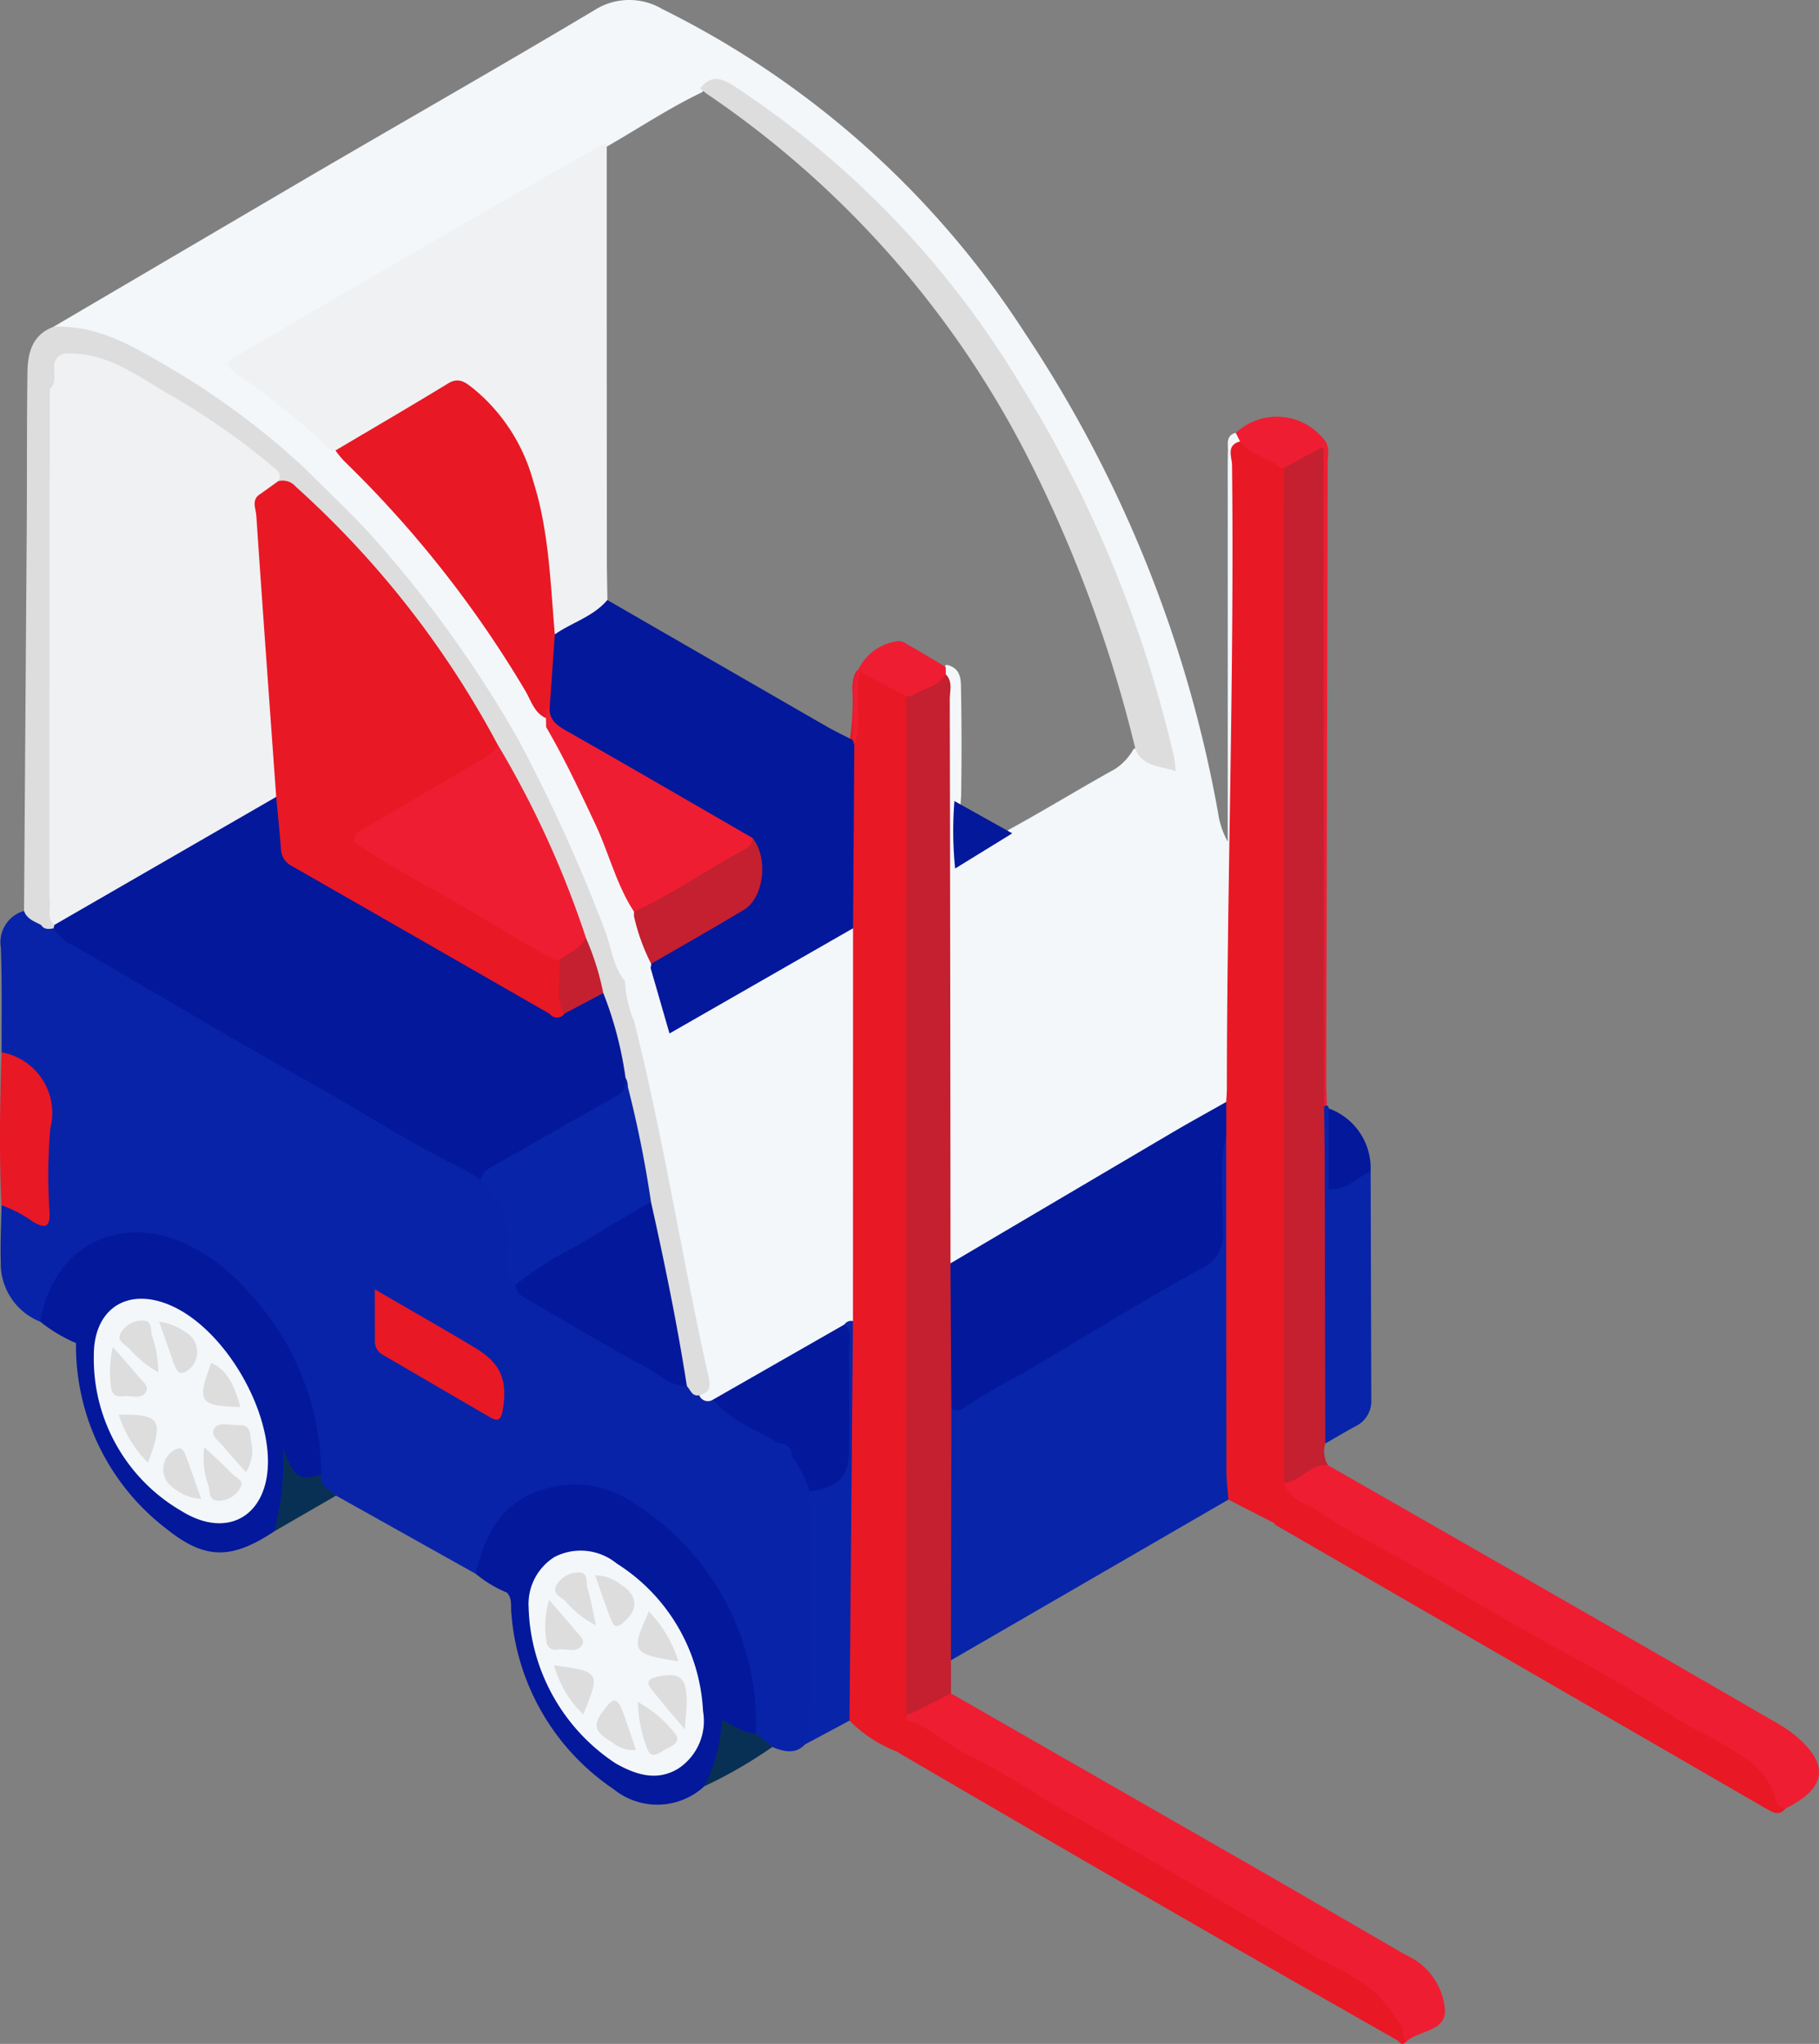 <svg xmlns="http://www.w3.org/2000/svg" width="105.547" height="118.546" viewBox="0 0 105.547 118.546">
  <rect x="0" y="0" width="105.547" height="118.546" fill="#808080" stroke="none"/>
  <g id="forklift" transform="translate(-485.062 -337.978)">
    <path id="Path_290" data-name="Path 290" d="M494.164,356.934q7.454-4.377,14.909-8.752c5.492-3.207,11.019-6.356,16.481-9.613a3.754,3.754,0,0,1,3.94-.065,52.982,52.982,0,0,1,21.018,18.756,73.537,73.537,0,0,1,11.232,27.867,4.781,4.781,0,0,0,.56,1.663q0-10.186,0-20.372c0-.764-.007-1.529.011-2.292.01-.4-.132-.886.452-1.046a.556.556,0,0,1,.259.8,13.354,13.354,0,0,0-.106,2.281c0,6.611.173,13.229-.058,19.832-.179,5.124-.048,10.248-.287,15.365-.14.7-.7,1.028-1.244,1.349-4.723,2.794-9.489,5.515-14.223,8.29-.421.247-.919.626-1.2-.193a8.4,8.4,0,0,1-.118-2.03c.008-10.353-.024-20.707.014-31.06a2.3,2.3,0,0,0-.058-.505.818.818,0,0,1,.224-.675c.925.19.846.954.859,1.6.038,1.993.033,3.987.006,5.976a21.873,21.873,0,0,0,.019,3.473,15.688,15.688,0,0,0,2.778-1.5c2.066-1.127,4.07-2.363,6.128-3.5a3.29,3.29,0,0,0,1.092-1.185c.727-.009,1.094.962,2.031.669-.224-1.052-.479-2.112-.777-3.158a68.021,68.021,0,0,0-13.8-26.243,45.62,45.62,0,0,0-9.929-8.871c-.789-.5-1.572-1.314-2.615-.446-1.863.89-3.58,2.035-5.365,3.062q-10.377,6.031-20.75,12.068c-.973.564-.951.667-.033,1.371a48.853,48.853,0,0,1,4.054,3.263c.3.287.706.493.728.985a1.983,1.983,0,0,1-1.672,1.1c-1.782-.988-3.15-2.532-4.863-3.621-2.385-1.516-4.668-3.193-7.41-4.081C495.692,357.26,494.82,357.525,494.164,356.934Z" transform="translate(-6.002)" fill="#f3f7fa"/>
    <path id="Path_291" data-name="Path 291" d="M512.733,531.533l-8.1-4.534c-.811.008-1.051-.521-1.132-1.2a15.732,15.732,0,0,0-5.985-12.023,6.153,6.153,0,0,0-6.166-1.391,4.961,4.961,0,0,0-3.182,3.228c-.168.469-.194,1.017-.7,1.3a3.628,3.628,0,0,1-2.292-3.474c-.034-1.095.026-2.192.044-3.288.663-.31,1.113.189,1.619.443.53.267.816.135.82-.459.017-2.147.059-4.3-.022-6.442-.026-.677-.544-1.006-1.058-1.318s-1.075-.512-1.354-1.088c-.008-2.022.03-4.045-.044-6.065a1.9,1.9,0,0,1,1.344-2.139,7.2,7.2,0,0,1,1.13.623c.251.134.528.212.774.357,3.558,2.306,7.314,4.275,10.958,6.432,4.266,2.524,8.59,4.947,12.873,7.443a6.972,6.972,0,0,1,.942.633,4.374,4.374,0,0,1,1.654,3,14.847,14.847,0,0,0,.132,2.83c.079.092.152.188.226.283a16.185,16.185,0,0,0,3.849,2.421,58.318,58.318,0,0,0,5.863,3.289,3.305,3.305,0,0,1,.856.583,1.88,1.88,0,0,0,.867.44c1.191.883,2.541,1.511,3.756,2.355.317.284.614.589.918.888a3.651,3.651,0,0,1,1,2.293,1.869,1.869,0,0,1-.063.428c-.117,4.22-.014,8.438-.047,12.654.023.5.1,1.013-.361,1.386-.592.62-1.251.416-1.914.155a1.084,1.084,0,0,1-1.1-.736,16.815,16.815,0,0,0-2.1-7.781,14.365,14.365,0,0,0-4.43-5,6.582,6.582,0,0,0-4.169-1.341,5.052,5.052,0,0,0-4.693,3.521C513.278,530.7,513.253,531.258,512.733,531.533Z" transform="translate(-0.069 -102.276)" fill="#0823a8"/>
    <path id="Path_292" data-name="Path 292" d="M662.245,552.412l-16.1,9.321a1.192,1.192,0,0,1-.416-1.021c0-4.4-.169-8.8.083-13.193.505-.932,1.543-1.141,2.352-1.62,4.085-2.423,8.215-4.772,12.317-7.166a1.863,1.863,0,0,0,1.1-1.817c-.031-1.4-.016-2.8,0-4.2a2.029,2.029,0,0,1,.226-1.233c.3-.417.473-.127.621.166a5.629,5.629,0,0,1,.15,1.767q.007,8.515,0,17.031A3.088,3.088,0,0,1,662.245,552.412Z" transform="translate(-105.907 -127.457)" fill="#0824a8"/>
    <path id="Path_293" data-name="Path 293" d="M631.662,514.641a7.813,7.813,0,0,1-2.74-1.791,2.614,2.614,0,0,1-.42-2.052c.2-6.208.352-12.415.3-18.627-.008-.845.006-1.691-.014-2.536q-.1-11.315,0-22.629c-.015-3.513-.133-7.026.064-10.538a14.54,14.54,0,0,0,.231-3.54c.085-1.12.4-1.347,1.343-.824.72.4,1.64.549,2.049,1.413a44.08,44.08,0,0,1,.108,4.545q-.01,3.436,0,6.872c.007,5.251-.033,10.5.024,15.752-.017,4.652.148,9.305-.083,13.956-.422,1.986-.106,4-.2,5.994-.023.5,0,1,0,1.5q-.011,4.435,0,8.869c-.01.874.033,1.749-.03,2.62C632.266,514.05,632.354,514.61,631.662,514.641Z" transform="translate(-94.568 -75.078)" fill="#e81825"/>
    <path id="Path_294" data-name="Path 294" d="M693.481,474.523c-.039-.547-.112-1.093-.113-1.64q-.015-9.729-.012-19.459a1.714,1.714,0,0,1,0-1.969c.013-.253.037-.507.038-.761.008-12.057.437-24.112.3-36.171-.005-.466-.367-1.154.468-1.374,1.047.384,2.149.7,2.592,1.905.139,2.7.023,5.4.068,8.1q-.01,13.448,0,26.895c-.01,2.73,0,5.459,0,8.189-.009,2.882,0,5.763,0,8.645-.009,1.962,0,3.924,0,5.886-.012.666.048,1.334,0,2-.031.456.054,1.059-.684,1.113Z" transform="translate(-137.143 -49.568)" fill="#e81825"/>
    <path id="Path_295" data-name="Path 295" d="M639.186,495.371q0-7.009,0-14.019a2.6,2.6,0,0,0,.124-1.372q.016-7.2.007-14.391,0-3.4,0-6.807,0-2.167,0-4.334c.247-1.173,1.3-1.284,2.166-1.637.414.431.224.969.225,1.456q.034,16.352.042,32.7c.073.153.05-.068.079.1a21.578,21.578,0,0,1-.027,8.312q-.012,7.309-.025,14.617,0,.961,0,1.922c-.782.668-1.439,1.638-2.711,1.12-.01-.519,0-1.036,0-1.555q0-4.363,0-8.724C639.137,500.3,638.912,497.83,639.186,495.371Z" transform="translate(-101.536 -75.72)" fill="#c42030"/>
    <path id="Path_296" data-name="Path 296" d="M705.953,471.647a1.522,1.522,0,0,0,.159,1.262c-.856.4-1.464,1.5-2.659.93-.029-.294-.014-.588-.018-.883q0-2.848,0-5.695,0-4.307,0-8.613,0-4.094,0-8.188,0-13.471,0-26.94c.027-2.818-.053-5.637.04-8.456a1.322,1.322,0,0,1,.64-.763c.506-.3,1.062-.779,1.626-.484.5.26.224.931.225,1.413q.022,18.4.013,36.793c.484,2.005.214,4.049.261,6.072.092,3.939.03,7.883.025,11.824A3.1,3.1,0,0,1,705.953,471.647Z" transform="translate(-143.989 -49.948)" fill="#c42030"/>
    <path id="Path_297" data-name="Path 297" d="M528.332,455.583c-.431.083-.5-.319-.715-.53a2.82,2.82,0,0,1-.626-1.633c-.524-3-1.166-5.985-1.758-8.976-.443-2.392-.94-4.774-1.426-7.156-.376-1.622-.742-3.246-1.258-4.83-.336-1.1-.7-2.2-1.034-3.308a78.5,78.5,0,0,0-5.05-11.115,65.919,65.919,0,0,0-9.007-12.366,17.255,17.255,0,0,0-3.569-3.018,6.858,6.858,0,0,0-1.845-1.728,39.154,39.154,0,0,0-8.718-5.162,3.352,3.352,0,0,0-1.482-.264c-.5,0-.607.337-.612.751a3.537,3.537,0,0,1-.319,1.335,49.474,49.474,0,0,0-.156,6.338q-.008,4.038,0,8.075c-.01,4.882,0,9.765,0,14.646-.115.587.272,1.362-.619,1.66-.386-.2-.82-.341-.983-.811q.08-11.144.158-22.287c.019-2.972,0-5.944.04-8.916.014-1.14.259-2.2,1.508-2.672,2.359-.113,4.315.943,6.262,2.092a44.747,44.747,0,0,1,8.341,6.13c1.546.5,2.412,1.822,3.428,2.919a67.461,67.461,0,0,1,9.072,12.495,74.1,74.1,0,0,1,5.142,11.185c.371,1.106.717,2.221,1.185,3.293,2.124,7.35,3.227,14.919,4.808,22.385C529.217,454.669,529.619,455.642,528.332,455.583Z" transform="translate(-2.699 -36.682)" fill="#ddd"/>
    <path id="Path_298" data-name="Path 298" d="M639.344,627.642l2.581-1.3q8.706,4.99,17.413,9.98c2.756,1.582,5.5,3.18,8.253,4.771.257.149.511.3.772.443a3.8,3.8,0,0,1,2.228,3.2c.023,1.188-1.462,1.157-2.206,1.761-.467.1-.44-.329-.6-.559a7.559,7.559,0,0,0-3.806-3.533c-1.987-1.02-3.849-2.277-5.805-3.357-3.174-1.752-6.307-3.579-9.424-5.424-3.155-1.868-6.5-3.428-9.438-5.658A.255.255,0,0,1,639.344,627.642Z" transform="translate(-101.682 -190.148)" fill="#ef1d32"/>
    <path id="Path_299" data-name="Path 299" d="M703.638,588.492c.959-.069,1.516-1.139,2.549-1.024q8.525,4.88,17.049,9.762,4.4,2.524,8.787,5.071a9.039,9.039,0,0,1,1.171.755c2.116,1.713,1.959,3.142-.46,4.315-.592.273-.748-.174-.9-.57a5.664,5.664,0,0,0-2.68-2.763q-6.161-3.623-12.367-7.17c-3.032-1.743-6.04-3.539-9.13-5.188a23.172,23.172,0,0,1-3.451-2.115C703.869,589.3,703.319,589.116,703.638,588.492Z" transform="translate(-144.064 -164.506)" fill="#ef1d32"/>
    <path id="Path_300" data-name="Path 300" d="M702.706,588.837c.288.979,1.288,1.194,1.975,1.651,1.77,1.175,3.692,2.12,5.542,3.178,2.055,1.176,4.088,2.39,6.147,3.56,1.852,1.052,3.741,2.039,5.584,3.106,1.413.818,2.777,1.722,4.169,2.577a23.206,23.206,0,0,1,3.528,2.045,4.1,4.1,0,0,1,1.61,2.321c.054.313.278.4.542.441-.365.461-.736.238-1.117.018Q716.443,599.5,702.2,591.27c-.033-.019-.048-.069-.071-.1.682-.973.149-2.07.318-3.1.084-.119.169-.113.254,0Q702.7,588.454,702.706,588.837Z" transform="translate(-143.133 -164.851)" fill="#e81825"/>
    <path id="Path_301" data-name="Path 301" d="M639.18,630.875c1.445.39,2.458,1.54,3.81,2.136a43.909,43.909,0,0,1,4.156,2.428c1.908,1.109,3.831,2.191,5.743,3.294s3.837,2.221,5.749,3.342c1.519.89,3.031,1.795,4.545,2.694a14.729,14.729,0,0,1,3.259,1.963,14.075,14.075,0,0,1,1.521,2c-.24.2,0,.552-.246.748-4.187-2.389-8.383-4.764-12.559-7.172q-8.026-4.628-16.028-9.3A4.44,4.44,0,0,1,639.18,630.875Z" transform="translate(-101.522 -193.134)" fill="#e81825"/>
    <path id="Path_302" data-name="Path 302" d="M566.1,595.947c.607-2.757,2-4.749,5.026-5.129a5.939,5.939,0,0,1,4.112,1.009,15.137,15.137,0,0,1,7.127,13.373c-.932.464-1.5-.18-2.106-.695a4.053,4.053,0,0,1-.443-1.45,13.775,13.775,0,0,0-4.246-7.934,7.088,7.088,0,0,0-2.463-1.549,3.113,3.113,0,0,0-4.34,2.082c-.179.508-.058,1.244-.856,1.385A7.2,7.2,0,0,1,566.1,595.947Z" transform="translate(-53.436 -166.69)" fill="#04189b"/>
    <path id="Path_303" data-name="Path 303" d="M491.927,553.016c.84-4.767,4.983-6.223,8.57-4.46a11.277,11.277,0,0,1,3.573,2.81,15.582,15.582,0,0,1,4.163,10.5,1.3,1.3,0,0,1-2.128-.357,6.168,6.168,0,0,1-.318-1.079,13.91,13.91,0,0,0-4.6-8.391,6.253,6.253,0,0,0-2.835-1.6,3.018,3.018,0,0,0-3.74,2.181c-.182.552-.148,1.187-.616,1.632A8.926,8.926,0,0,1,491.927,553.016Z" transform="translate(-4.527 -138.378)" fill="#04189b"/>
    <path id="Path_304" data-name="Path 304" d="M498.009,558.377c.19-2.545,1.126-3.877,3.033-4.225a3.9,3.9,0,0,1,2.883.654,13.288,13.288,0,0,1,6.086,9.643c.305,1.667.654,3.339-.5,4.854-2.449,1.62-3.979,1.669-6.229-.129A13.365,13.365,0,0,1,498.009,558.377Z" transform="translate(-8.537 -142.505)" fill="#04189b"/>
    <path id="Path_305" data-name="Path 305" d="M571.419,601.248a2.615,2.615,0,0,0,.492-1.275,3.369,3.369,0,0,1,4.776-2.521,10.343,10.343,0,0,1,5.121,4.731,15.317,15.317,0,0,1,2.082,6.462,3.586,3.586,0,0,1-1.018,3.836,4.018,4.018,0,0,1-5.257.169,13.53,13.53,0,0,1-5.937-10.193C571.628,602.045,571.751,601.6,571.419,601.248Z" transform="translate(-56.944 -170.899)" fill="#04189b"/>
    <path id="Path_306" data-name="Path 306" d="M710.7,545.685q-.017-8.127-.036-16.254c0-1.1-.025-2.2-.038-3.3.017-.152.074-.16.164-.046a.187.187,0,0,1,.108.165c.546,1.044.269,2.17.274,3.255,0,.961.268,1.161,1.082.646a1.206,1.206,0,0,1,1.073-.262q.019,6.616.038,13.232a1.627,1.627,0,0,1-.9,1.56C711.865,545,711.285,545.349,710.7,545.685Z" transform="translate(-148.734 -123.986)" fill="#0824a8"/>
    <path id="Path_307" data-name="Path 307" d="M625.011,562.684q-.1,11.585-.2,23.17l-2.569,1.375c.079-.3.214-.6,0-.9a5.854,5.854,0,0,0,.122-2.121c.018-3.371,0-6.742.013-10.114a2.537,2.537,0,0,1,.109-1.243c0-.092.009-.185.013-.277a1.386,1.386,0,0,1,.584-.47,2.3,2.3,0,0,0,1.352-2.463c-.044-2.23,0-4.46-.033-6.691C624.506,562.632,624.642,562.39,625.011,562.684Z" transform="translate(-90.456 -148.082)" fill="#0824a8"/>
    <path id="Path_308" data-name="Path 308" d="M485.156,517.169a3.569,3.569,0,0,1,2.822,4.42,32.411,32.411,0,0,0-.037,4.935c.013.792-.268.852-.9.514a7.639,7.639,0,0,0-1.892-1C485.005,523.079,485.06,520.124,485.156,517.169Z" transform="translate(0 -118.157)" fill="#e81825"/>
    <path id="Path_309" data-name="Path 309" d="M700.868,448.891a.506.506,0,0,0-.164.045q-.015-14.9-.03-29.793c0-2.755,0-5.511,0-8.48l-2.3,1.238q-.122.191-.242,0c-.677-.644-1.726-.727-2.3-1.527l-.252-.5a2.7,2.7,0,0,1,.294-.238,3.479,3.479,0,0,1,4.768.557c.441.432.274.955.273,1.439q-.033,17.869-.088,35.738C700.826,447.876,700.854,448.383,700.868,448.891Z" transform="translate(-138.814 -46.791)" fill="#ef1d32"/>
    <path id="Path_310" data-name="Path 310" d="M713.851,530.36c-.784.362-1.4,1.124-2.43,1.048,0-1.575,0-3.131,0-4.686A3.684,3.684,0,0,1,713.851,530.36Z" transform="translate(-149.26 -124.456)" fill="#04189b"/>
    <path id="Path_311" data-name="Path 311" d="M531.763,589.35a15.38,15.38,0,0,0,.5-4.854c.637,1.72.965,1.947,2.232,1.54-.126.7.5.876.864,1.239Z" transform="translate(-30.795 -162.552)" fill="#083055"/>
    <path id="Path_312" data-name="Path 312" d="M605.045,634.726a9.575,9.575,0,0,0,1.018-3.836c.659.259,1.214.789,1.982.764l.943.794A26.675,26.675,0,0,1,605.045,634.726Z" transform="translate(-79.116 -193.144)" fill="#083055"/>
    <path id="Path_313" data-name="Path 313" d="M638.389,627.265l-.049,2.137-.514-.314c.657-1.152.129-2.405.3-3.6q.123-.176.249,0,.007.766.014,1.532A1.984,1.984,0,0,0,638.389,627.265Z" transform="translate(-100.732 -189.524)" fill="#e81825"/>
    <path id="Path_314" data-name="Path 314" d="M723.265,684.062c.012-.272-.064-.574.246-.748.025.271-.041.573.26.747C723.6,684.261,723.434,684.326,723.265,684.062Z" transform="translate(-157.069 -227.712)" fill="#e81825"/>
    <path id="Path_315" data-name="Path 315" d="M545.882,362.2q0,12.068.007,24.135c0,.8.022,1.608.034,2.412-.592,1.377-1.81,1.767-3.136,1.99-.8-1.758-.361-3.683-.747-5.5-.619-2.918-1.18-5.821-3.552-7.973a1.79,1.79,0,0,0-2.467-.3,48.442,48.442,0,0,1-5.773,3.2.432.432,0,0,1-.367-.1,43.88,43.88,0,0,0-5.095-4.164c-1.15-.834-1.188-.842-.017-1.526q7.4-4.322,14.831-8.605C541.686,364.566,543.787,363.387,545.882,362.2Z" transform="translate(-25.615 -15.97)" fill="#f0f1f2"/>
    <path id="Path_316" data-name="Path 316" d="M647.033,543.385q-.026-4.2-.052-8.407,6.454-3.807,12.91-7.611c1.022-.6,2.061-1.17,3.092-1.753q0,.985,0,1.969c-.467,1.828-.169,3.688-.183,5.53a2.181,2.181,0,0,1-1.36,2.217c-3.529,1.94-6.943,4.088-10.424,6.116a37.649,37.649,0,0,0-3.274,1.92A.579.579,0,0,1,647.033,543.385Z" transform="translate(-106.768 -123.726)" fill="#04189b"/>
    <path id="Path_317" data-name="Path 317" d="M629.6,390.3a77.41,77.41,0,0,0-5.757-15.943,56.414,56.414,0,0,0-19.1-22.053c-.14-.094-.264-.213-.4-.319.6-.77,1.185-.641,1.957-.149a53.8,53.8,0,0,1,16.495,17.1,71.563,71.563,0,0,1,9.04,21.8,7.76,7.76,0,0,1,.1.845C631.015,391.266,630.025,391.337,629.6,390.3Z" transform="translate(-78.655 -8.876)" fill="#ddd"/>
    <path id="Path_318" data-name="Path 318" d="M538.54,414.657l.26.013a17.168,17.168,0,0,1,3.746,3.548,72.064,72.064,0,0,1,8.592,11.92.727.727,0,0,1,0,.521,2.489,2.489,0,0,1-1.857.544,68.882,68.882,0,0,0-8.653-11.893c-1.166-1.228-2.394-2.4-3.594-3.592Z" transform="translate(-34.273 -50.561)" fill="#f3f7fa"/>
    <path id="Path_319" data-name="Path 319" d="M630.317,452.884c.014-.845.036-1.69.04-2.535a2.936,2.936,0,0,1,2.361-3.163c.412-.135.642.086.916.24.7.393,1.382.815,2.071,1.225q0,.212.006.423c-.482.741-1.371.83-2.039,1.271-.085.121-.171.126-.256,0l-2.692-1.407c-.337,1.456.185,2.875-.319,4.212A.191.191,0,0,1,630.317,452.884Z" transform="translate(-95.766 -71.984)" fill="#ef1d32"/>
    <path id="Path_320" data-name="Path 320" d="M647.523,474.382l3.356,1.874-3.315,2.04A21.75,21.75,0,0,1,647.523,474.382Z" transform="translate(-107.081 -89.944)" fill="#04189b"/>
    <path id="Path_321" data-name="Path 321" d="M526.044,484.826a21.465,21.465,0,0,1,1.29,4.916.875.875,0,0,1-.32,1.216,66.951,66.951,0,0,1-7.908,4.418,2.417,2.417,0,0,1-.962-.236c-3.025-1.419-5.809-3.27-8.718-4.9-4.759-2.661-9.44-5.46-14.16-8.19a2.317,2.317,0,0,1-1.119-.987.437.437,0,0,1,.038-.361c2.552-1.822,5.37-3.2,8.044-4.824,1.229-.745,2.447-1.517,3.734-2.165.4-.2.773-.573,1.284-.275a2.768,2.768,0,0,1,.253,1.723,2.667,2.667,0,0,0,1.521,2.551c4.652,2.592,9.243,5.291,13.853,7.952a.891.891,0,0,0,.938.038C524.577,485.47,525.105,484.625,526.044,484.826Z" transform="translate(-5.975 -89.25)" fill="#04189b"/>
    <path id="Path_322" data-name="Path 322" d="M604.745,518.776a.457.457,0,0,0-.492.193,2.142,2.142,0,0,1-1.035.877c-1.817,1.043-3.6,2.139-5.433,3.159-.356.2-.687.511-1.154.32a.539.539,0,0,1-.807-.251c.851-.191.586-.86.481-1.334-1.5-6.768-2.566-13.627-4.258-20.356a6.6,6.6,0,0,1-.526-2.339,1.1,1.1,0,0,1,1.537-.81c.718.968.766,2.206,1.311,3.355,2.713-1.521,5.316-3.154,8.007-4.631.741-.407,1.377-1.156,2.373-.968Q604.746,507.385,604.745,518.776Z" transform="translate(-70.19 -104.174)" fill="#f3f7fa"/>
    <path id="Path_323" data-name="Path 323" d="M567.031,526.915q3.877-2.206,7.756-4.409c.409-.231.393-.613.425-.99a65.682,65.682,0,0,1,1.476,7.19c-.455,1.037-1.544,1.266-2.382,1.765a40.932,40.932,0,0,1-5.488,3.07l-.253-.005c-.354-1.083.115-2.229-.252-3.31,0-1.214-.895-1.937-1.53-2.8C566.622,527.134,566.893,527.057,567.031,526.915Z" transform="translate(-53.854 -121.024)" fill="#0824a8"/>
    <path id="Path_324" data-name="Path 324" d="M572.854,547.459a19.527,19.527,0,0,1,3.661-2.324c1.378-.875,2.8-1.677,4.209-2.511.791,3.544,1.525,7.1,2.084,10.689-.917.032-1.537-.636-2.255-1.024-2.253-1.216-4.457-2.523-6.663-3.823C573.479,548.224,572.94,548.058,572.854,547.459Z" transform="translate(-57.89 -134.942)" fill="#04189b"/>
    <path id="Path_325" data-name="Path 325" d="M606.546,567.866l7.623-4.356c.453.41.254.952.259,1.435.022,1.9.011,3.8.007,5.7,0,1.689-.512,2.255-2.283,2.559a7.012,7.012,0,0,0-1.021-2.029,1.991,1.991,0,0,0-.768-.771C609.046,569.626,607.566,569.092,606.546,567.866Z" transform="translate(-80.106 -148.714)" fill="#04189b"/>
    <path id="Path_326" data-name="Path 326" d="M548.917,557.527c2.055,1.2,3.946,2.268,5.808,3.387,1.541.926,1.913,1.912,1.6,3.7-.118.661-.444.494-.79.294-2.044-1.181-4.078-2.379-6.121-3.563a.877.877,0,0,1-.494-.816C548.919,559.61,548.917,558.69,548.917,557.527Z" transform="translate(-42.105 -144.769)" fill="#e81825"/>
    <path id="Path_327" data-name="Path 327" d="M622.439,592.787q.005,6.147,0,12.293c0,.4.153.857-.247,1.184,0-4.054-.006-8.108.007-12.162C622.2,593.66,622.024,593.163,622.439,592.787Z" transform="translate(-90.405 -168.019)" fill="#0823a8"/>
    <path id="Path_328" data-name="Path 328" d="M571.3,547.086c.557,1.068.11,2.211.252,3.31C571,549.329,571.443,548.185,571.3,547.086Z" transform="translate(-56.843 -137.884)" fill="#0824a8"/>
    <path id="Path_329" data-name="Path 329" d="M492.819,492.4q-.019.1-.044.191c-.275.052-.546.09-.731-.2.482-.446.166-1.034.277-1.546a.249.249,0,0,1,.338.058A2.268,2.268,0,0,1,492.819,492.4Z" transform="translate(-4.604 -100.773)" fill="#ddd"/>
    <path id="Path_330" data-name="Path 330" d="M617.754,583.752a.718.718,0,0,1,.768.771A1.691,1.691,0,0,1,617.754,583.752Z" transform="translate(-87.496 -162.061)" fill="#0823a8"/>
    <path id="Path_331" data-name="Path 331" d="M565.652,537.364l-.248.507-.762-.509Z" transform="translate(-52.475 -131.472)" fill="#04189b"/>
    <path id="Path_332" data-name="Path 332" d="M595.705,459.181l-10.648,6.1-1.1-3.807a.476.476,0,0,1,.046-.358c1.436-1.294,3.252-1.981,4.844-3.029a2.711,2.711,0,0,0,.777-3.923c-3.434-1.983-6.847-4-10.31-5.925a2.514,2.514,0,0,1-1.52-2.261,7.284,7.284,0,0,1,.6-3.838c1-.7,2.236-1.03,3.055-2q6.332,3.653,12.666,7.3c.513.3,1.05.55,1.576.823l.089.267Q595.746,453.855,595.705,459.181Z" transform="translate(-61.147 -67.362)" fill="#04189b"/>
    <path id="Path_333" data-name="Path 333" d="M639.713,490.04q0,7.244-.005,14.488c0,.445.169.943-.247,1.318q0-7.9,0-15.807C639.548,489.932,639.631,489.927,639.713,490.04Z" transform="translate(-101.81 -100.214)" fill="#c42030"/>
    <path id="Path_334" data-name="Path 334" d="M638.968,608.217h-.125l-.124,0q0-4.46,0-8.921c.083-.12.167-.115.251,0Q638.968,603.758,638.968,608.217Z" transform="translate(-101.32 -172.255)" fill="#e81825"/>
    <path id="Path_335" data-name="Path 335" d="M638.93,585.157h-.251c0-2.069-.008-4.137,0-6.206,0-.4-.14-.856.248-1.187Q638.931,581.461,638.93,585.157Z" transform="translate(-101.282 -158.113)" fill="#e81825"/>
    <path id="Path_336" data-name="Path 336" d="M639.719,476.716l-.125,0-.124,0q.009-3.444.017-6.887c.073-.1.145-.106.217,0Z" transform="translate(-101.816 -86.889)" fill="#c42030"/>
    <path id="Path_337" data-name="Path 337" d="M639.7,461.12l-.109,0-.109,0-.021-4.576h.256Z" transform="translate(-101.809 -78.181)" fill="#c42030"/>
    <path id="Path_338" data-name="Path 338" d="M703.325,442.166l.005,27.012q-.117.174-.231,0,0-13.5.007-27.009C703.179,442.05,703.252,442.045,703.325,442.166Z" transform="translate(-143.772 -68.642)" fill="#e81825"/>
    <path id="Path_339" data-name="Path 339" d="M703.319,545.416q0,4.333,0,8.666-.123.177-.246,0,0-4.333,0-8.666Q703.2,545.248,703.319,545.416Z" transform="translate(-143.758 -136.728)" fill="#e81825"/>
    <path id="Path_340" data-name="Path 340" d="M703.305,426.049l-.109,0-.109,0q-.009-4.207-.017-8.415l.243,0Q703.308,421.843,703.305,426.049Z" transform="translate(-143.753 -52.525)" fill="#e81825"/>
    <path id="Path_341" data-name="Path 341" d="M703.323,529.791h-.24q0-4.078.005-8.155c.077,0,.154.005.231,0Q703.321,525.715,703.323,529.791Z" transform="translate(-143.762 -121.103)" fill="#e81825"/>
    <path id="Path_342" data-name="Path 342" d="M703.067,571.022c.082,0,.164,0,.246,0q0,2.932,0,5.863h-.254Q703.065,573.954,703.067,571.022Z" transform="translate(-143.748 -153.667)" fill="#e81825"/>
    <path id="Path_343" data-name="Path 343" d="M493.526,431.316c-.492-.444-.164-1.041-.29-1.553-.22-2.2-.063-4.4-.088-6.595-.031-2.711-.008-5.423-.007-8.135s0-5.448,0-8.172c.07-2.215-.146-4.436.122-6.648.427-.353.2-.839.256-1.267a2.132,2.132,0,0,1,.779-.773c2.332-.06,4.112,1.344,5.962,2.413a41.244,41.244,0,0,1,5.983,4.18c.309.261.48.435.278.809.036.636-.733.71-.859,1.235-.037,3.222.439,6.409.6,9.616.113,2.195.4,4.38.425,6.58,0,.322.11.694-.295.887Z" transform="translate(-5.311 -39.692)" fill="#f0f1f2"/>
    <path id="Path_344" data-name="Path 344" d="M529.384,420.571l1.032-.74a1.006,1.006,0,0,1,1.02.323,54.635,54.635,0,0,1,11.716,14.968c.109.713-.484.919-.911,1.225a14.358,14.358,0,0,1-2.39,1.422c-1.724.785-3.069,2.278-5.007,2.635-.635-.15-.648-.662-.683-1.164a5.645,5.645,0,0,1,.2-1.265c.068-.779.024-1.56.032-2.34,0-.635.014-1.27-.006-1.9-.026-.479-.138-.946-.208-1.419-.042-.466-.013-.935-.053-1.4a20.387,20.387,0,0,0-1.909-6.3,7.481,7.481,0,0,0-2.088-2.682C529.694,421.6,529.242,421.236,529.384,420.571Z" transform="translate(-29.209 -53.946)" fill="#e81825"/>
    <path id="Path_345" data-name="Path 345" d="M545.169,469.9q3.684-2.161,7.37-4.319a1.89,1.89,0,0,0,.8-.78,56.345,56.345,0,0,1,5.113,11.192c0,.971-.817,1.129-1.462,1.456a1.318,1.318,0,0,1-.368-.006,29.7,29.7,0,0,1-4.645-2.536c-2.07-1.218-4.2-2.339-6.249-3.586-.362-.22-.76-.389-.915-.833C544.758,470.188,544.952,470.037,545.169,469.9Z" transform="translate(-39.392 -83.626)" fill="#ef1d32"/>
    <path id="Path_346" data-name="Path 346" d="M573,462.279a4,4,0,0,1,1.739-.494c.626.223.853.806,1.122,1.318a73.434,73.434,0,0,1,4.087,9.3.672.672,0,0,1-.048.375c-.551.348-.963,1.049-1.787.71A96.576,96.576,0,0,0,573,462.279Z" transform="translate(-57.984 -81.637)" fill="#f3f7fa"/>
    <path id="Path_347" data-name="Path 347" d="M579.6,498.945c.52-.417,1.214-.625,1.53-1.284a15.154,15.154,0,0,1,1.012,3.209l-2.248,1.19C579.089,501.439,578.981,500.287,579.6,498.945Z" transform="translate(-62.076 -105.294)" fill="#c42030"/>
    <path id="Path_348" data-name="Path 348" d="M588.006,494.706c.65-.072,1.034-.761,1.722-.743a4.06,4.06,0,0,1,1,2.771.8.8,0,0,1-.036.23,2.839,2.839,0,0,0-1.484.764C588.475,496.854,588.424,495.707,588.006,494.706Z" transform="translate(-67.881 -102.855)" fill="#f3f7fa"/>
    <path id="Path_349" data-name="Path 349" d="M493.059,447.4q0,7.382-.007,14.763l-.1,0h-.1q0-7.383-.006-14.766Q492.949,447.225,493.059,447.4Z" transform="translate(-5.128 -72.096)" fill="#ddd"/>
    <path id="Path_350" data-name="Path 350" d="M493.049,431.617l-.111,0-.11,0q0-4.078-.005-8.156.116-.177.232,0Q493.052,427.539,493.049,431.617Z" transform="translate(-5.118 -56.308)" fill="#ddd"/>
    <path id="Path_351" data-name="Path 351" d="M493.008,410.8l-.116,0h-.116c0-1.814-.012-3.628,0-5.443,0-.4-.141-.856.246-1.187Q493.014,407.483,493.008,410.8Z" transform="translate(-5.071 -43.645)" fill="#ddd"/>
    <path id="Path_352" data-name="Path 352" d="M495.075,398.179a1.753,1.753,0,0,1-.779.773A.723.723,0,0,1,495.075,398.179Z" transform="translate(-6.089 -39.696)" fill="#f0f1f2"/>
    <path id="Path_353" data-name="Path 353" d="M511.149,568.486c.042,3.188-2.3,4.644-5.013,2.96a10.2,10.2,0,0,1-5.09-8.994c-.021-2.863,2.11-4.086,4.691-2.824C508.574,561.018,511.1,565.159,511.149,568.486Z" transform="translate(-10.54 -145.828)" fill="#f3f7fa"/>
    <path id="Path_354" data-name="Path 354" d="M575.113,605.264a3.22,3.22,0,0,1,1.505-2.91,3.307,3.307,0,0,1,3.606.378,10.758,10.758,0,0,1,5.011,8.569,3.306,3.306,0,0,1-1.447,3.333c-1.248.753-2.467.341-3.613-.3A11.218,11.218,0,0,1,575.113,605.264Z" transform="translate(-59.379 -174.073)" fill="#f3f7fa"/>
    <path id="Path_355" data-name="Path 355" d="M554.938,417.5l-.287,4.11c-.188.216.026.552-.224.749-.691-.307-.864-1.017-1.2-1.586a64.3,64.3,0,0,0-10.541-13.353,6.217,6.217,0,0,1-.475-.587c2.182-1.293,4.375-2.568,6.539-3.89.644-.394,1.05-.019,1.47.307a10.492,10.492,0,0,1,3.461,5.353C554.606,411.5,554.678,414.515,554.938,417.5Z" transform="translate(-37.683 -42.728)" fill="#e81825"/>
    <path id="Path_356" data-name="Path 356" d="M578.074,458.827c.021-.266-.037-.556.225-.749-.1.745.308,1.109.92,1.456,3.625,2.056,7.227,4.153,10.836,6.237.316.468-.039.738-.346.924-1.957,1.18-3.905,2.378-5.937,3.43a.5.5,0,0,1-.59-.076c-1.023-1.564-1.452-3.393-2.239-5.066-.9-1.911-1.794-3.818-2.859-5.642Q578.078,459.084,578.074,458.827Z" transform="translate(-61.332 -79.193)" fill="#ef1d32"/>
    <path id="Path_357" data-name="Path 357" d="M534.131,442.223c1.908,1.34,3.99,2.386,6,3.561,1.477.865,2.944,1.746,4.42,2.611.428.251.875.472,1.313.706a10.7,10.7,0,0,1,.1,2.8c0,.249-.168.35-.409.333q-7.469-4.286-14.943-8.563a1.141,1.141,0,0,1-.648-.992c-.076-1.009-.182-2.015-.275-3.023-.39-5.44-.787-10.881-1.155-16.323-.028-.412-.309-.933.245-1.255.447,1.108,1.7,1.431,2.307,2.4a20.9,20.9,0,0,1,2.787,7.826,2.076,2.076,0,0,0,0,1.49l.26,1.312a7.473,7.473,0,0,0-.12,2.054,11.608,11.608,0,0,0,.11,2.5l-.242,1.045A1.294,1.294,0,0,0,534.131,442.223Z" transform="translate(-28.6 -55.456)" fill="#e81825"/>
    <path id="Path_358" data-name="Path 358" d="M578.689,504.547c.659-.99.149-2.095.309-3.134l.265.007c.14,1.034-.349,2.127.295,3.114A.535.535,0,0,1,578.689,504.547Z" transform="translate(-61.737 -107.768)" fill="#e81825"/>
    <path id="Path_359" data-name="Path 359" d="M593.065,484.939c2.271-1.034,4.3-2.491,6.5-3.653a.7.7,0,0,0,.369-.625c.937,1.118.688,3.46-.489,4.168-1.779,1.07-3.588,2.092-5.384,3.134a11.635,11.635,0,0,1-1-2.772Q593.065,485.065,593.065,484.939Z" transform="translate(-71.215 -94.084)" fill="#c42030"/>
    <path id="Path_360" data-name="Path 360" d="M544.616,468.638c-.472-.808-.131-1.69-.233-2.531q.118-.174.244-.006Q544.621,467.369,544.616,468.638Z" transform="translate(-39.1 -84.428)" fill="#e81825"/>
    <path id="Path_361" data-name="Path 361" d="M544.071,478.291c-.9-.366-.516-.95-.257-1.513.067.39-.169.929.5,1.02Z" transform="translate(-38.539 -91.524)" fill="#e81825"/>
    <path id="Path_362" data-name="Path 362" d="M544.629,462.35c-.081,0-.162,0-.244.006.107-.672-.245-1.4.243-2.025Q544.628,461.341,544.629,462.35Z" transform="translate(-39.102 -80.679)" fill="#e81825"/>
    <path id="Path_363" data-name="Path 363" d="M543.839,453.594a1.126,1.126,0,0,1,0-1.49Q543.841,452.849,543.839,453.594Z" transform="translate(-38.573 -75.254)" fill="#e81825"/>
    <path id="Path_364" data-name="Path 364" d="M507.67,565.832a6.221,6.221,0,0,1-1.708-1.4c-.254-.232-.742-.443-.457-.9a1.44,1.44,0,0,1,1.27-.705c.562.014.438.529.521.86A6.592,6.592,0,0,1,507.67,565.832Z" transform="translate(-13.423 -148.263)" fill="#ddd"/>
    <path id="Path_365" data-name="Path 365" d="M512.176,563.051a3.537,3.537,0,0,1,1.76.765,1.317,1.317,0,0,1-.238,2.142c-.425.21-.495-.153-.636-.387a1.9,1.9,0,0,1-.122-.358C512.7,564.544,512.467,563.874,512.176,563.051Z" transform="translate(-17.879 -148.411)" fill="#ddd"/>
    <path id="Path_366" data-name="Path 366" d="M505.288,578.875c2.424-.047,2.633.279,1.695,2.779A6.831,6.831,0,0,1,505.288,578.875Z" transform="translate(-13.337 -158.843)" fill="#ddd"/>
    <path id="Path_367" data-name="Path 367" d="M523.266,583.277c-.438-.5-.874-.944-1.253-1.435-.265-.342-.884-.687-.562-1.127.281-.384.941-.132,1.433-.162.616-.037.642.469.668.864A2.3,2.3,0,0,1,523.266,583.277Z" transform="translate(-23.935 -159.917)" fill="#ddd"/>
    <path id="Path_368" data-name="Path 368" d="M515.073,587.532a2.822,2.822,0,0,1-1.644-.656,1.289,1.289,0,0,1,.109-2.189c.405-.238.536.076.637.338C514.474,585.8,514.74,586.594,515.073,587.532Z" transform="translate(-18.338 -162.622)" fill="#ddd"/>
    <path id="Path_369" data-name="Path 369" d="M519.714,584.392c.635.6,1.139,1.038,1.588,1.526.22.239.78.375.491.855a1.438,1.438,0,0,1-1.245.734c-.548,0-.518-.5-.57-.82A4.856,4.856,0,0,1,519.714,584.392Z" transform="translate(-22.802 -162.484)" fill="#ddd"/>
    <path id="Path_370" data-name="Path 370" d="M521.827,572.611c-2.392-.064-2.544-.294-1.687-2.563C520.943,570.407,521.437,571.157,521.827,572.611Z" transform="translate(-22.817 -153.025)" fill="#ddd"/>
    <path id="Path_371" data-name="Path 371" d="M503.971,567.344c.612.7,1.086,1.23,1.539,1.774.206.248.6.523.369.855-.3.438-.85.171-1.288.228-.364.047-.669-.035-.721-.491A6.46,6.46,0,0,1,503.971,567.344Z" transform="translate(-12.36 -151.242)" fill="#ddd"/>
    <path id="Path_372" data-name="Path 372" d="M597.637,626.369c-.825-.989-1.421-1.667-1.973-2.379-.3-.387-.1-.579.341-.675,1.315-.286,1.718,0,1.739,1.331C597.751,625.089,597.692,625.532,597.637,626.369Z" transform="translate(-72.836 -188.083)" fill="#ddd"/>
    <path id="Path_373" data-name="Path 373" d="M593.727,627.791a6.941,6.941,0,0,1,2.08,1.739c.554.568-.12.825-.457,1-.32.168-.853.673-1.1-.076A8.209,8.209,0,0,1,593.727,627.791Z" transform="translate(-71.653 -191.101)" fill="#ddd"/>
    <path id="Path_374" data-name="Path 374" d="M586.447,606.22a2.44,2.44,0,0,1,1.482.528c1.031.642,1.053,1.492.1,2.26-.492.4-.593-.068-.7-.332C587.02,607.905,586.763,607.114,586.447,606.22Z" transform="translate(-66.853 -176.877)" fill="#ddd"/>
    <path id="Path_375" data-name="Path 375" d="M582,608.808a5.685,5.685,0,0,1-1.791-1.423c-.245-.228-.758-.4-.518-.877a1.469,1.469,0,0,1,1.238-.764c.667-.055.472.584.581.922C581.71,607.293,581.81,607.951,582,608.808Z" transform="translate(-62.356 -176.561)" fill="#ddd"/>
    <path id="Path_376" data-name="Path 376" d="M578.188,610.415c.594.689,1.066,1.217,1.512,1.765.2.248.6.53.4.847-.322.509-.922.188-1.4.26a.526.526,0,0,1-.677-.539A5.273,5.273,0,0,1,578.188,610.415Z" transform="translate(-61.263 -179.643)" fill="#ddd"/>
    <path id="Path_377" data-name="Path 377" d="M596.07,615.283c-2.733-.446-2.781-.533-1.713-2.9A7.369,7.369,0,0,1,596.07,615.283Z" transform="translate(-71.641 -180.944)" fill="#ddd"/>
    <path id="Path_378" data-name="Path 378" d="M579.445,621.547c2.687.373,2.695.386,1.7,2.851A6.258,6.258,0,0,1,579.445,621.547Z" transform="translate(-62.236 -186.983)" fill="#ddd"/>
    <path id="Path_379" data-name="Path 379" d="M588.972,630.4a1.794,1.794,0,0,1-1.338-.407c-1.18-.715-1.212-1.051-.34-2.134.35-.435.574-.435.8.06a4.8,4.8,0,0,1,.193.469C588.51,629.018,588.721,629.652,588.972,630.4Z" transform="translate(-67.012 -190.932)" fill="#ddd"/>
  </g>
</svg>
